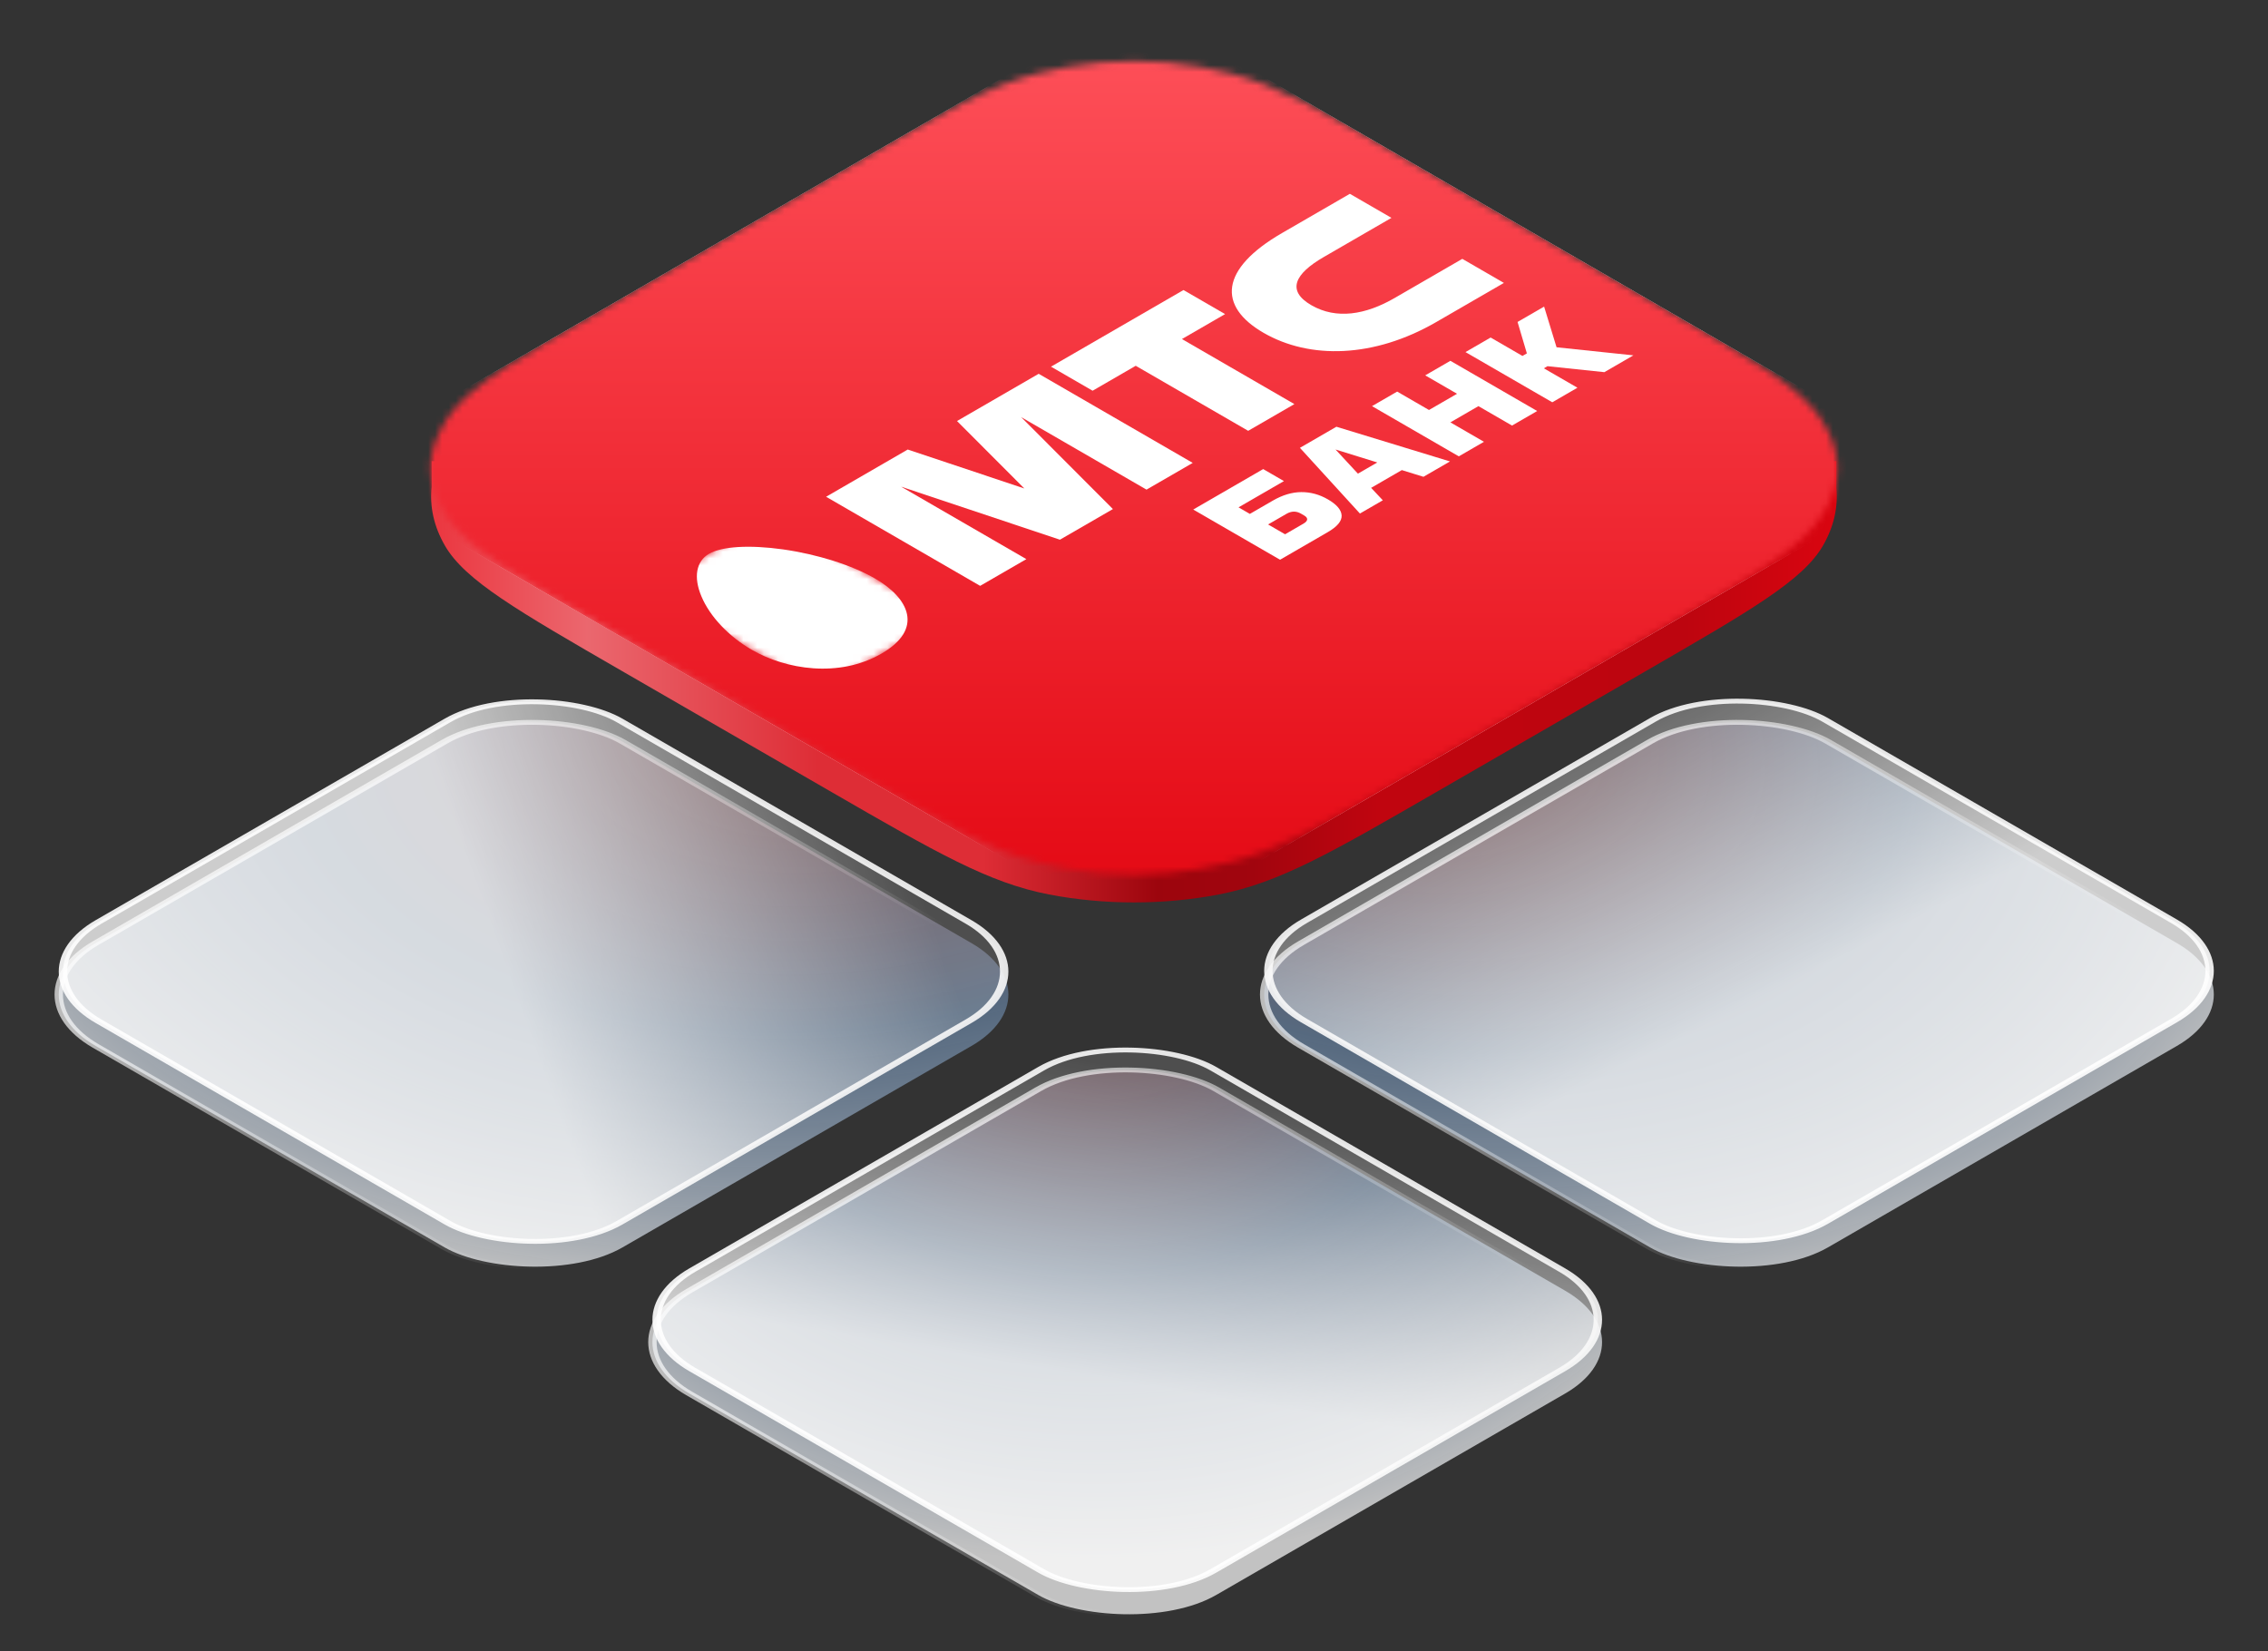 <?xml version="1.0" encoding="UTF-8"?> <svg xmlns="http://www.w3.org/2000/svg" width="331" height="241" viewBox="0 0 331 241" fill="none"><rect x="0" y="0" width="331" height="241" fill="#333333" stroke="none"/> <rect opacity="0.7" width="88.806" height="88.806" rx="15" transform="matrix(0.866 -0.5 0.866 0.5 0.965 145.153)" fill="url(#paint0_radial)" stroke="url(#paint1_linear)"></rect> <rect opacity="0.9" x="0.866" y="9.42349e-05" width="87.806" height="87.806" rx="14.5" transform="matrix(0.866 -0.5 0.866 0.5 1.081 142.238)" fill="url(#paint2_linear)" stroke="url(#paint3_linear)"></rect> <rect opacity="0.7" width="88.806" height="88.806" rx="15" transform="matrix(0.866 -0.5 0.866 0.5 176.889 145.153)" fill="url(#paint4_radial)" stroke="url(#paint5_linear)"></rect> <rect opacity="0.9" x="0.866" y="9.42349e-05" width="87.806" height="87.806" rx="14.5" transform="matrix(0.866 -0.5 0.866 0.5 177.005 142.142)" fill="url(#paint6_linear)" stroke="url(#paint7_linear)"></rect> <rect opacity="0.7" width="88.806" height="88.806" rx="15" transform="matrix(0.866 -0.5 0.866 0.5 87.608 195.885)" fill="url(#paint8_radial)" stroke="url(#paint9_linear)"></rect> <rect opacity="0.9" x="0.866" y="9.42349e-05" width="87.806" height="87.806" rx="14.5" transform="matrix(0.866 -0.5 0.866 0.5 87.724 193.061)" fill="url(#paint10_linear)" stroke="url(#paint11_linear)"></rect> <path opacity="0.9" fill-rule="evenodd" clip-rule="evenodd" d="M64.934 79.639C67.86 84.704 75.489 89.11 90.748 97.922L121.431 115.641L121.431 115.641C136.689 124.453 144.318 128.858 153.089 130.548C161.139 132.099 169.844 132.099 177.894 130.548C186.665 128.858 194.294 124.453 209.552 115.641L240.236 97.921C255.494 89.11 263.123 84.704 266.049 79.639C267.631 76.901 268.281 74.032 268 71.186V67.305H267.027C266.755 66.636 266.429 65.971 266.049 65.314C263.123 60.249 255.494 55.843 240.236 47.032L209.552 29.312C194.294 20.501 186.665 16.095 177.894 14.405C169.844 12.854 161.139 12.854 153.089 14.405C144.318 16.095 136.689 20.501 121.431 29.312L90.748 47.032C75.489 55.843 67.86 60.249 64.934 65.314C64.555 65.971 64.229 66.636 63.956 67.305H63V71.031C62.679 73.927 63.323 76.851 64.934 79.639Z" fill="url(#paint12_linear)"></path> <mask id="mask0" style="mask-type:alpha" maskUnits="userSpaceOnUse" x="62" y="8" width="207" height="120"> <path d="M80.362 49.553L133.138 19.025C144.391 12.516 149.643 10.833 155.957 9.726C162.271 8.619 168.729 8.619 175.043 9.726C181.357 10.833 186.609 12.516 197.862 19.025L250.638 49.553C261.891 56.062 264.8 59.1 266.714 62.752C268.628 66.405 268.628 70.14 266.714 73.792C264.8 77.444 261.891 80.482 250.638 86.991L197.862 117.52C186.609 124.029 181.357 125.711 175.043 126.818C168.729 127.925 162.271 127.925 155.957 126.818C149.643 125.711 144.391 124.029 133.138 117.52L80.362 86.992C69.109 80.482 66.2 77.444 64.286 73.792C62.372 70.14 62.372 66.405 64.286 62.752C66.2 59.1 69.109 56.062 80.362 49.553Z" fill="white"></path> </mask> <g mask="url(#mask0)"> <path d="M80.362 49.553L133.138 19.025C144.391 12.516 149.643 10.833 155.957 9.726C162.271 8.619 168.729 8.619 175.043 9.726C181.357 10.833 186.609 12.516 197.862 19.025L250.638 49.553C261.891 56.062 264.8 59.1 266.714 62.752C268.628 66.405 268.628 70.14 266.714 73.792C264.8 77.444 261.891 80.482 250.638 86.991L197.862 117.52C186.609 124.029 181.357 125.711 175.043 126.818C168.729 127.925 162.271 127.925 155.957 126.818C149.643 125.711 144.391 124.029 133.138 117.52L80.362 86.991C69.109 80.482 66.2 77.444 64.286 73.792C62.372 70.14 62.372 66.405 64.286 62.752C66.2 59.1 69.109 56.062 80.362 49.553Z" fill="#E60311"></path> <path d="M165.5 0.305L48 68.272L165.5 136.239L283 68.272L165.5 0.305Z" fill="white"></path> <path d="M165.5 0.305L48 68.272L165.5 136.239L283 68.272L165.5 0.305Z" fill="white"></path> <path d="M165.5 0.305L48 68.272L165.5 136.239L283 68.272L165.5 0.305Z" fill="url(#paint13_linear)"></path> <mask id="mask1" style="mask-type:alpha" maskUnits="userSpaceOnUse" x="94" y="75" width="44" height="26"> <path d="M94.484 86.028L112.47 75.624L137.65 90.189L119.664 100.593L94.484 86.028Z" fill="white"></path> </mask> <g mask="url(#mask1)"> <path fill-rule="evenodd" clip-rule="evenodd" d="M103.477 80.825C101.6 81.911 101.178 84.242 102.377 87.059C103.606 89.983 106.354 92.893 109.732 94.847C114.677 97.708 122.44 98.987 128.657 95.391C134.868 91.798 132.663 87.304 127.717 84.444C124.34 82.49 119.309 80.9 114.263 80.183C109.377 79.5 105.348 79.743 103.477 80.825Z" fill="white"></path> </g> <path fill-rule="evenodd" clip-rule="evenodd" d="M159.458 57.027L165.753 53.386L182.165 62.879L188.909 58.978L172.497 49.485L178.793 45.843L172.722 42.332L153.387 53.516L159.458 57.027Z" fill="white"></path> <path fill-rule="evenodd" clip-rule="evenodd" d="M193.181 37.521L203.073 31.798L197.003 28.287L187.111 34.009C178.022 39.267 177.688 44.687 184.41 48.576C191.133 52.464 200.504 52.271 209.593 47.014L219.486 41.292L213.415 37.78L203.522 43.503C199.317 45.935 195.047 46.666 191.38 44.544C187.712 42.423 188.975 39.953 193.181 37.521Z" fill="white"></path> <path fill-rule="evenodd" clip-rule="evenodd" d="M139.67 61.45L149.494 71.293L132.479 65.61L120.563 72.503L143.046 85.507L149.79 81.606L131.503 71.028L154.69 78.772L162.424 74.299L149.028 60.878L167.327 71.462L174.071 67.561L151.589 54.556L139.67 61.45Z" fill="white"></path> <path d="M193.755 77.681C195.163 76.867 195.845 76.051 195.802 75.233C195.759 74.416 195.089 73.632 193.792 72.881C192.556 72.166 191.261 71.814 189.909 71.825C188.556 71.835 187.176 72.248 185.769 73.062L182.409 75.005L180.757 74.049L187.384 70.216L184.355 68.463L174.147 74.368L186.815 81.696L193.755 77.681ZM190.23 76.428L187.55 77.979L185.071 76.545L187.752 74.995C188.474 74.577 189.177 74.566 189.863 74.963L190.322 75.228C190.64 75.412 190.79 75.609 190.772 75.817C190.753 76.026 190.573 76.23 190.23 76.428ZM201.815 73.019L200.107 71.203L204.587 68.612L207.745 69.589L211.619 67.348L195.04 62.283L189.716 65.362L198.473 74.952L201.815 73.019ZM201.007 67.497L198.18 69.132L194.912 65.607L201.007 67.497ZM216.576 64.481L211.674 61.645L215.768 59.277L220.67 62.113L224.342 59.989L211.674 52.661L208.002 54.785L212.647 57.472L208.553 59.84L203.908 57.153L200.236 59.277L212.904 66.605L216.576 64.481ZM230.217 56.59L225.315 53.755L225.847 53.447L234.146 54.318L238.387 51.864L227.169 50.686L225.352 44.749L221.478 46.99L222.836 51.578L222.194 51.95L217.549 49.263L213.877 51.387L226.545 58.714L230.217 56.59Z" fill="white"></path> </g> <defs> <radialGradient id="paint0_radial" cx="0" cy="0" r="1" gradientUnits="userSpaceOnUse" gradientTransform="translate(108.214 27.508) rotate(160.551) scale(123.038 113.6)"> <stop offset="0.017" stop-color="#FF8D93" stop-opacity="0.4"></stop> <stop offset="0.534" stop-color="#80AADA" stop-opacity="0.65"></stop> <stop offset="0.99" stop-color="white"></stop> </radialGradient> <linearGradient id="paint1_linear" x1="-1.41798e-07" y1="12.212" x2="13.505" y2="83.387" gradientUnits="userSpaceOnUse"> <stop stop-color="white" stop-opacity="0.95"></stop> <stop offset="1" stop-color="white" stop-opacity="0"></stop> </linearGradient> <linearGradient id="paint2_linear" x1="37.694" y1="49.211" x2="80.648" y2="77.477" gradientUnits="userSpaceOnUse"> <stop stop-color="white" stop-opacity="0.84"></stop> <stop offset="1" stop-color="white" stop-opacity="0.15"></stop> </linearGradient> <linearGradient id="paint3_linear" x1="24.761" y1="53.868" x2="60.191" y2="82.833" gradientUnits="userSpaceOnUse"> <stop stop-color="white"></stop> <stop offset="1" stop-color="#F9F9F9"></stop> </linearGradient> <radialGradient id="paint4_radial" cx="0" cy="0" r="1" gradientUnits="userSpaceOnUse" gradientTransform="translate(55.016 -19.672) rotate(113.352) scale(123.972 106.134)"> <stop offset="0.017" stop-color="#FF8D93" stop-opacity="0.4"></stop> <stop offset="0.534" stop-color="#80AADA" stop-opacity="0.65"></stop> <stop offset="0.99" stop-color="white"></stop> </radialGradient> <linearGradient id="paint5_linear" x1="-1.41798e-07" y1="12.212" x2="13.505" y2="83.387" gradientUnits="userSpaceOnUse"> <stop stop-color="white" stop-opacity="0.95"></stop> <stop offset="1" stop-color="white" stop-opacity="0"></stop> </linearGradient> <linearGradient id="paint6_linear" x1="37.694" y1="49.211" x2="42.064" y2="-17.984" gradientUnits="userSpaceOnUse"> <stop stop-color="white" stop-opacity="0.84"></stop> <stop offset="1" stop-color="white" stop-opacity="0.15"></stop> </linearGradient> <linearGradient id="paint7_linear" x1="47.315" y1="80.974" x2="53.158" y2="-5.366" gradientUnits="userSpaceOnUse"> <stop stop-color="white"></stop> <stop offset="1" stop-color="#F9F9F9"></stop> </linearGradient> <radialGradient id="paint8_radial" cx="0" cy="0" r="1" gradientUnits="userSpaceOnUse" gradientTransform="translate(101.371 -17.783) rotate(134.46) scale(130.796 88.049)"> <stop offset="0.017" stop-color="#FF8D93" stop-opacity="0.4"></stop> <stop offset="0.534" stop-color="#80AADA" stop-opacity="0.65"></stop> <stop offset="0.99" stop-color="white"></stop> </radialGradient> <linearGradient id="paint9_linear" x1="-1.41798e-07" y1="12.212" x2="13.505" y2="83.387" gradientUnits="userSpaceOnUse"> <stop stop-color="white" stop-opacity="0.95"></stop> <stop offset="1" stop-color="white" stop-opacity="0"></stop> </linearGradient> <linearGradient id="paint10_linear" x1="41.94" y1="64.528" x2="96.44" y2="34.535" gradientUnits="userSpaceOnUse"> <stop stop-color="white" stop-opacity="0.84"></stop> <stop offset="1" stop-color="white" stop-opacity="0.15"></stop> </linearGradient> <linearGradient id="paint11_linear" x1="20.193" y1="65.585" x2="90.58" y2="65.55" gradientUnits="userSpaceOnUse"> <stop stop-color="white"></stop> <stop offset="1" stop-color="#F9F9F9"></stop> </linearGradient> <linearGradient id="paint12_linear" x1="63.5" y1="67.805" x2="268.5" y2="67.805" gradientUnits="userSpaceOnUse"> <stop stop-color="#FF3842"></stop> <stop offset="0.109" stop-color="#FF6D75"></stop> <stop offset="0.274" stop-color="#F12C36"></stop> <stop offset="0.391" stop-color="#F12C36"></stop> <stop offset="0.514" stop-color="#A80009"></stop> <stop offset="0.581" stop-color="#AD000A"></stop> <stop offset="0.672" stop-color="#D0000B"></stop> <stop offset="0.889" stop-color="#CC000B"></stop> <stop offset="1" stop-color="#ED000C"></stop> </linearGradient> <linearGradient id="paint13_linear" x1="165.5" y1="136.239" x2="165.5" y2="0.305" gradientUnits="userSpaceOnUse"> <stop stop-color="#E30611"></stop> <stop offset="1" stop-color="#FF535C"></stop> </linearGradient> </defs> </svg> 